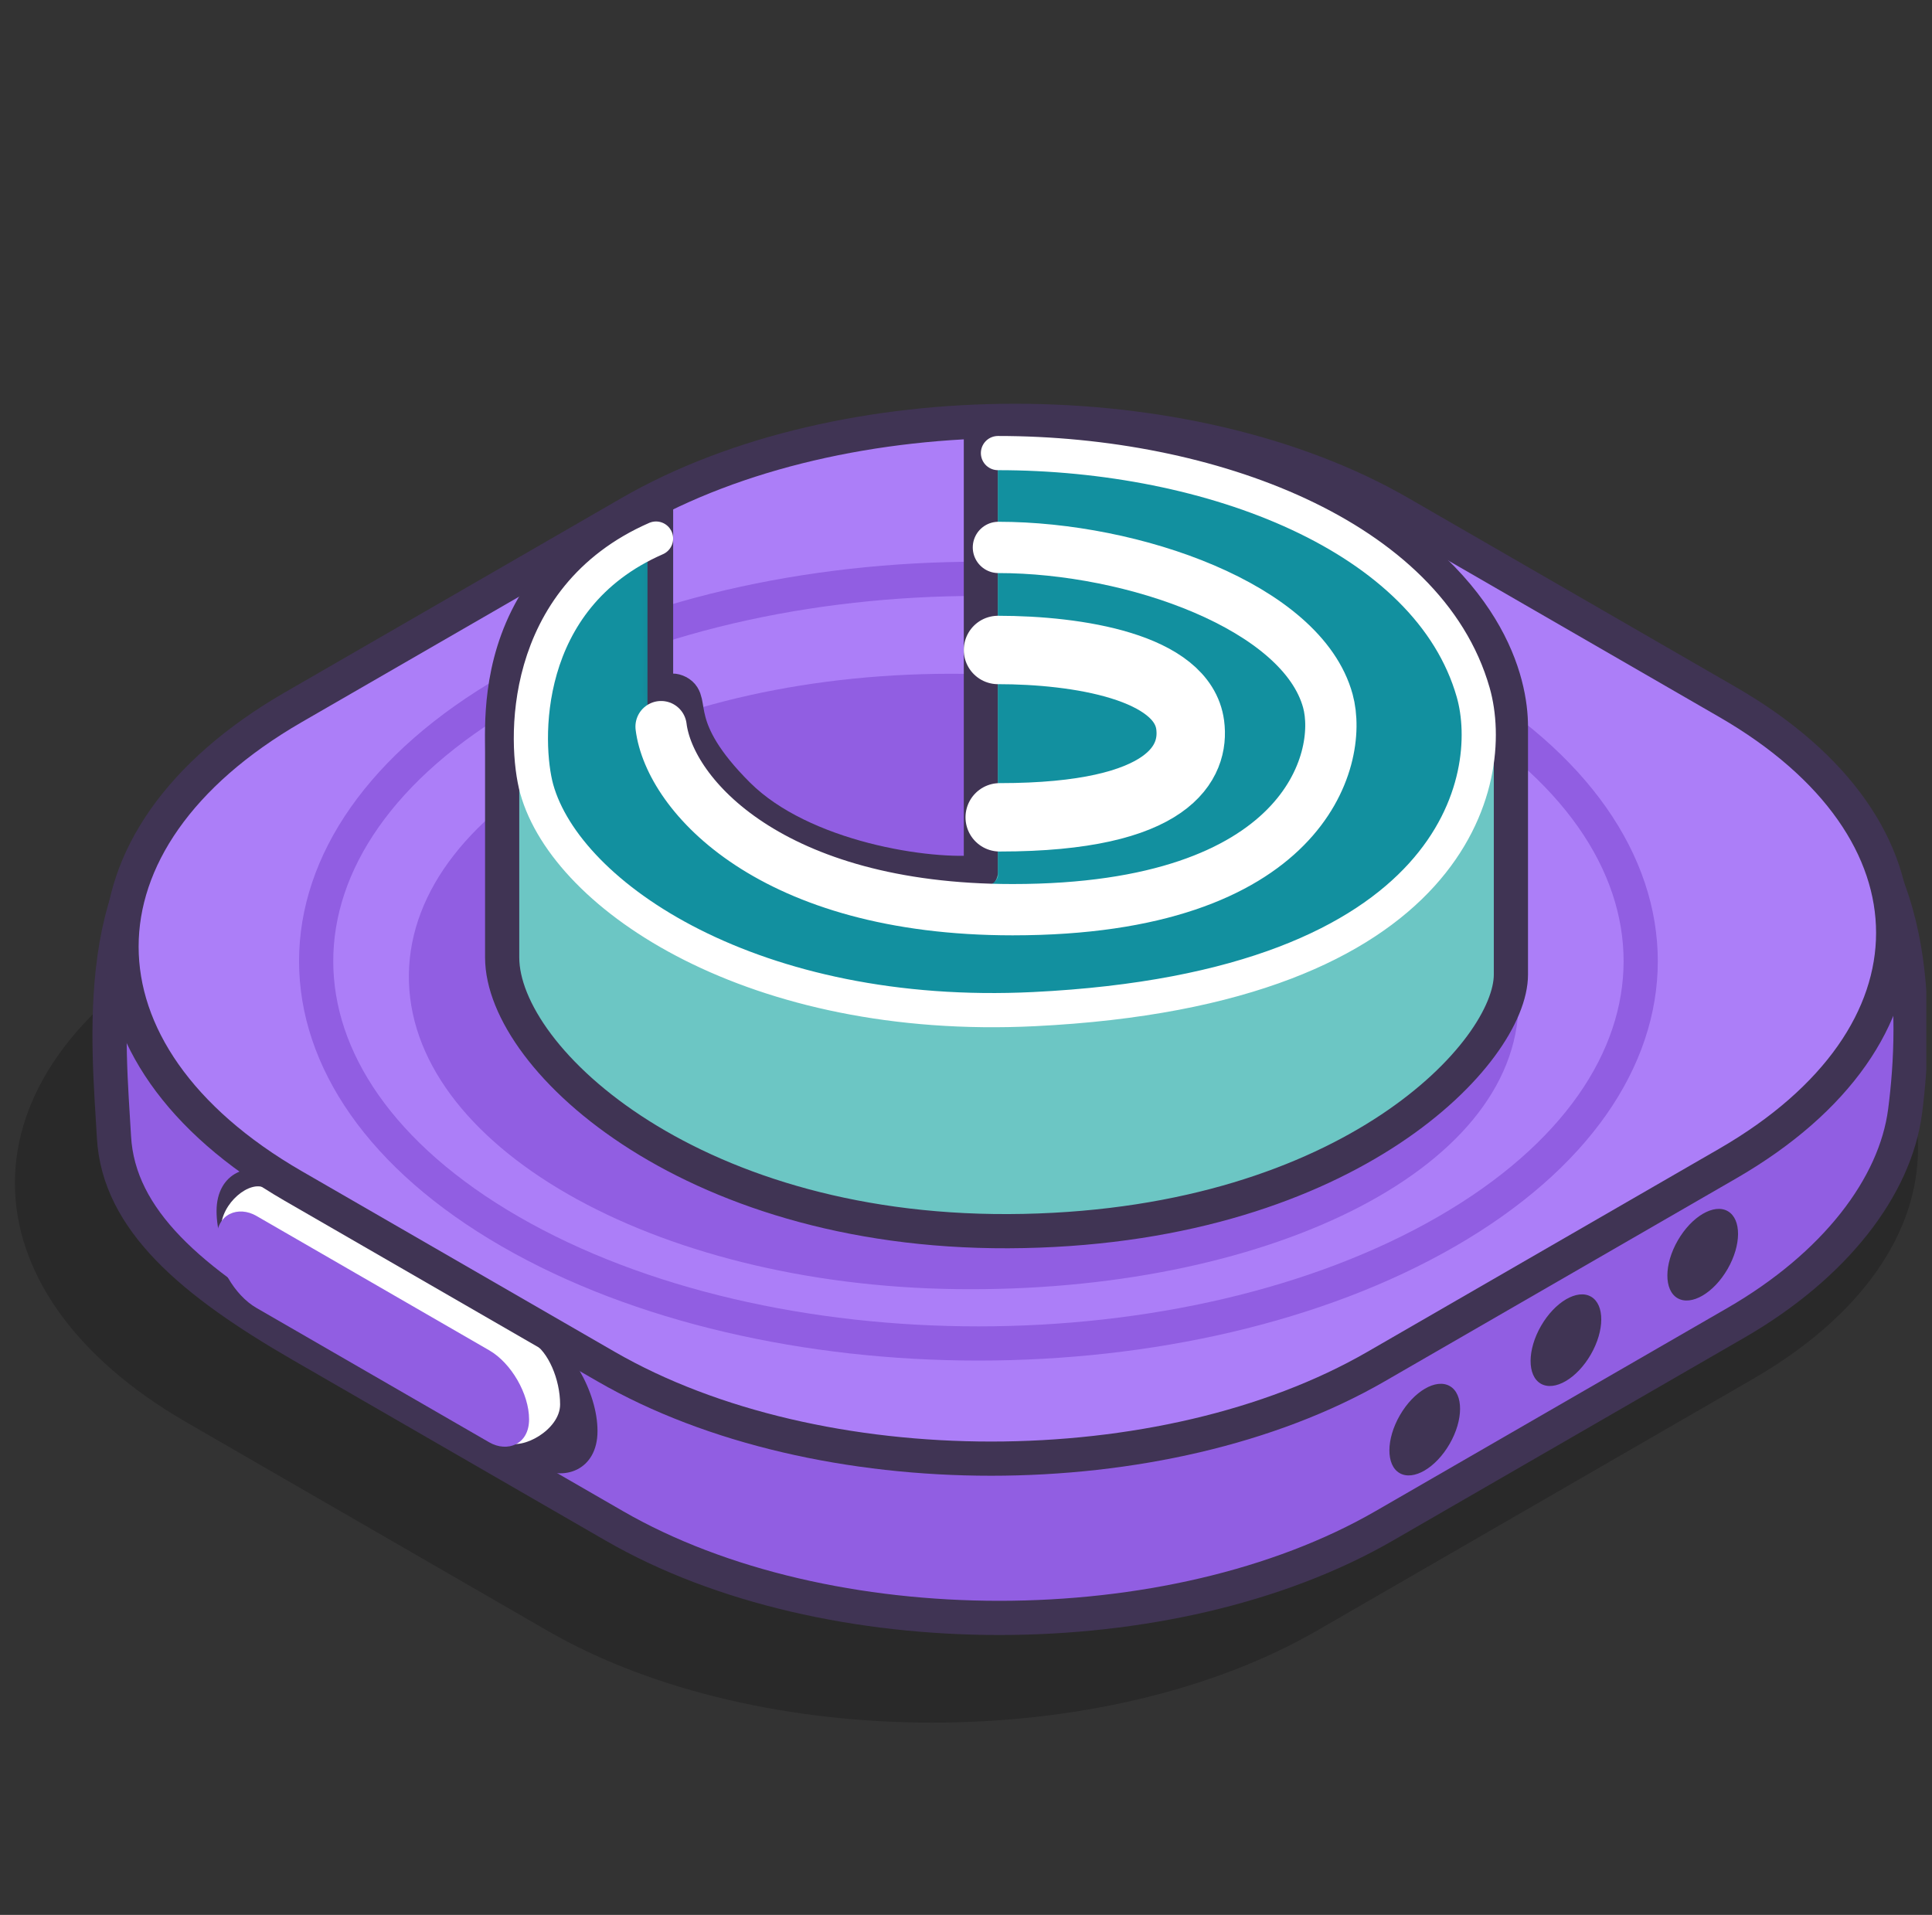<?xml version="1.0" encoding="UTF-8"?> <svg xmlns="http://www.w3.org/2000/svg" width="113" height="112" viewBox="0 0 113 112" fill="none"><rect x="0" y="0" width="113" height="112" fill="#333333" stroke="none"/> <g clip-path="url(#clip0_114_2274)"> <path opacity="0.2" d="M35.508 41C47.944 33.821 68.107 33.821 80.543 41L102.496 53.674C115.41 61.129 115.41 73.217 102.496 80.672L77.038 95.369C64.602 102.548 44.439 102.548 32.003 95.369L10.916 83.195C-2.476 75.464 -2.476 62.929 10.916 55.197L35.508 41Z" fill="black"></path> <path d="M37.324 34.161C49.76 26.982 69.922 26.982 82.358 34.161L105.166 45.502C112.258 49.596 112.142 59.502 111.426 65.002C110.854 69.398 107.344 74.014 101.521 77.375L80.962 89.244C68.526 96.424 48.363 96.424 35.927 89.244L17.63 78.682C11.213 74.977 6.933 71.354 6.666 66.5C6.376 61.225 5.19 50.528 12.165 46.502L37.324 34.161Z" fill="#915EE2" stroke="#403454" stroke-width="2"></path> <path d="M81.862 86.16C81.059 85.697 81.066 84.182 81.877 82.777C82.689 81.371 83.997 80.608 84.8 81.072C85.603 81.535 85.596 83.05 84.785 84.455C83.974 85.86 82.665 86.624 81.862 86.16Z" fill="#403454"></path> <path d="M90.12 80.93C89.317 80.466 89.324 78.951 90.135 77.546C90.947 76.141 92.255 75.378 93.058 75.841C93.861 76.305 93.854 77.82 93.043 79.225C92.232 80.63 90.923 81.393 90.12 80.93Z" fill="#403454"></path> <path d="M98.12 75.93C97.317 75.466 97.324 73.951 98.135 72.546C98.947 71.141 100.255 70.378 101.058 70.841C101.861 71.305 101.854 72.82 101.043 74.225C100.232 75.63 98.923 76.393 98.12 75.93Z" fill="#403454"></path> <rect width="8.297" height="25.729" rx="4.149" transform="matrix(-3.76314e-05 -1 0.866 0.5 12.666 74.987)" fill="#403454"></rect> <path d="M15.508 74.873C14.631 74.367 12.924 73.341 12.924 71.856C12.924 70.37 14.631 68.986 15.508 69.493L31.171 78.537C32.049 79.043 32.76 80.659 32.76 82.144C32.761 83.63 30.509 84.85 29.631 84.343L15.508 74.873Z" fill="white"></path> <rect width="5.381" height="21.108" rx="2.69" transform="matrix(-3.76314e-05 -1 0.866 0.5 12.666 75.151)" fill="#915EE2"></rect> <path d="M36.846 29.999C49.282 22.82 69.445 22.82 81.88 29.999L101.043 41.062C113.958 48.517 113.958 60.605 101.043 68.06L80.484 79.929C68.048 87.109 47.885 87.109 35.449 79.929L17.152 69.367C3.76 61.635 3.76 49.1 17.152 41.368L36.846 29.999Z" fill="#AC7EF8" stroke="#403454" stroke-width="2"></path> <path d="M84.617 72.028C69.49 80.761 44.964 80.761 29.837 72.028C14.71 63.296 14.71 49.137 29.837 40.404C44.964 31.671 69.49 31.671 84.617 40.404C99.744 49.137 99.744 63.296 84.617 72.028Z" stroke="#915EE2" stroke-width="2" stroke-linecap="round"></path> <path d="M88.823 58.662C88.696 68.6 73.772 75.626 55.952 75.399C38.132 75.171 23.788 66.931 23.915 56.993C24.042 47.056 38.591 39.184 56.411 39.412C74.232 39.639 88.95 48.725 88.823 58.662Z" fill="#915EE2"></path> <path d="M31.166 35.5C33.238 31.874 37.205 29.667 38.372 29.5V42.016C38.538 41.849 38.66 39.967 39.666 40.485C40.666 41 39.166 42.5 43.166 46.485C46.931 50.236 54.371 51.333 57.371 51V25.001C60.871 24.834 70.499 25.228 77.666 29C87.166 34.001 88.371 39.984 88.371 42.5V57C88.371 61.499 79.073 71.6 59.873 71.999C40.673 72.4 29.371 62 29.371 56L29.371 44.017C29.371 42.516 29.166 39 31.166 35.5Z" fill="#6CC6C4" stroke="#403454" stroke-width="2" stroke-linejoin="round"></path> <mask id="mask0_114_2274" style="mask-type:alpha" maskUnits="userSpaceOnUse" x="28" y="25" width="60" height="47"> <path d="M31.372 37.017C33.444 33.391 37.205 30.668 38.371 30.501L38.205 42.652C38.371 42.485 39.371 41.017 40.371 42.017C41.371 43.017 39.371 42.517 43.871 47.517C47.471 51.517 54.371 52.35 57.371 52.017V26.001C60.871 25.834 71.46 25.794 78.371 30.017C87.373 35.517 86.873 40.184 87.373 42.017V56.017C87.373 60.517 79.073 70.617 59.873 71.017C40.673 71.417 29.371 61.017 29.371 55.017V44.017C29.371 42.517 29.372 40.517 31.372 37.017Z" fill="#D9D9D9" stroke="black" stroke-linejoin="round"></path> </mask> <g mask="url(#mask0_114_2274)"> <path d="M31.872 47.017C27.872 38.017 37.871 31.398 37.871 32.518C37.871 33.703 37.871 37.985 37.871 42.485C38.063 43.2 38.438 41.515 38.908 42.203C39.614 43.237 40.535 46.147 41.371 47.017C44.06 49.813 50.851 51.735 55.666 52.034C56.673 52.096 58.166 52.034 58.371 51.251L58.371 50.001L58.371 26.501C68.371 28.001 86.371 28.517 86.871 43.517C87.256 55.054 69.872 59.517 58.371 59.017C46.871 58.517 35.872 56.017 31.872 47.017Z" fill="#12909F"></path> </g> <path d="M38.666 42.5C39.166 46.5 45.101 53.206 59.227 53.206C76.28 53.206 78.6 44.425 77.666 41C76.166 35.5 66.289 32.018 58.396 32.018" stroke="white" stroke-width="3" stroke-linecap="round"></path> <path d="M58.471 47.804C68.539 47.804 69.892 44.523 69.613 42.403C69.166 39 63.031 38.016 58.371 38.016" stroke="white" stroke-width="4" stroke-linecap="round"></path> <path d="M38.37 31.5C30.37 35 30.666 43.5 31.391 46.143C33.166 52.5 44.173 59.819 60.473 59.022C85.258 57.809 87.585 45.479 86.166 40.5C83.566 31.376 70.833 26.5 58.37 26.5" stroke="white" stroke-width="2" stroke-linecap="round"></path> </g> <defs> <clipPath id="clip0_114_2274"> <rect width="112" height="112" fill="white" transform="translate(0.666)"></rect> </clipPath> </defs> </svg> 